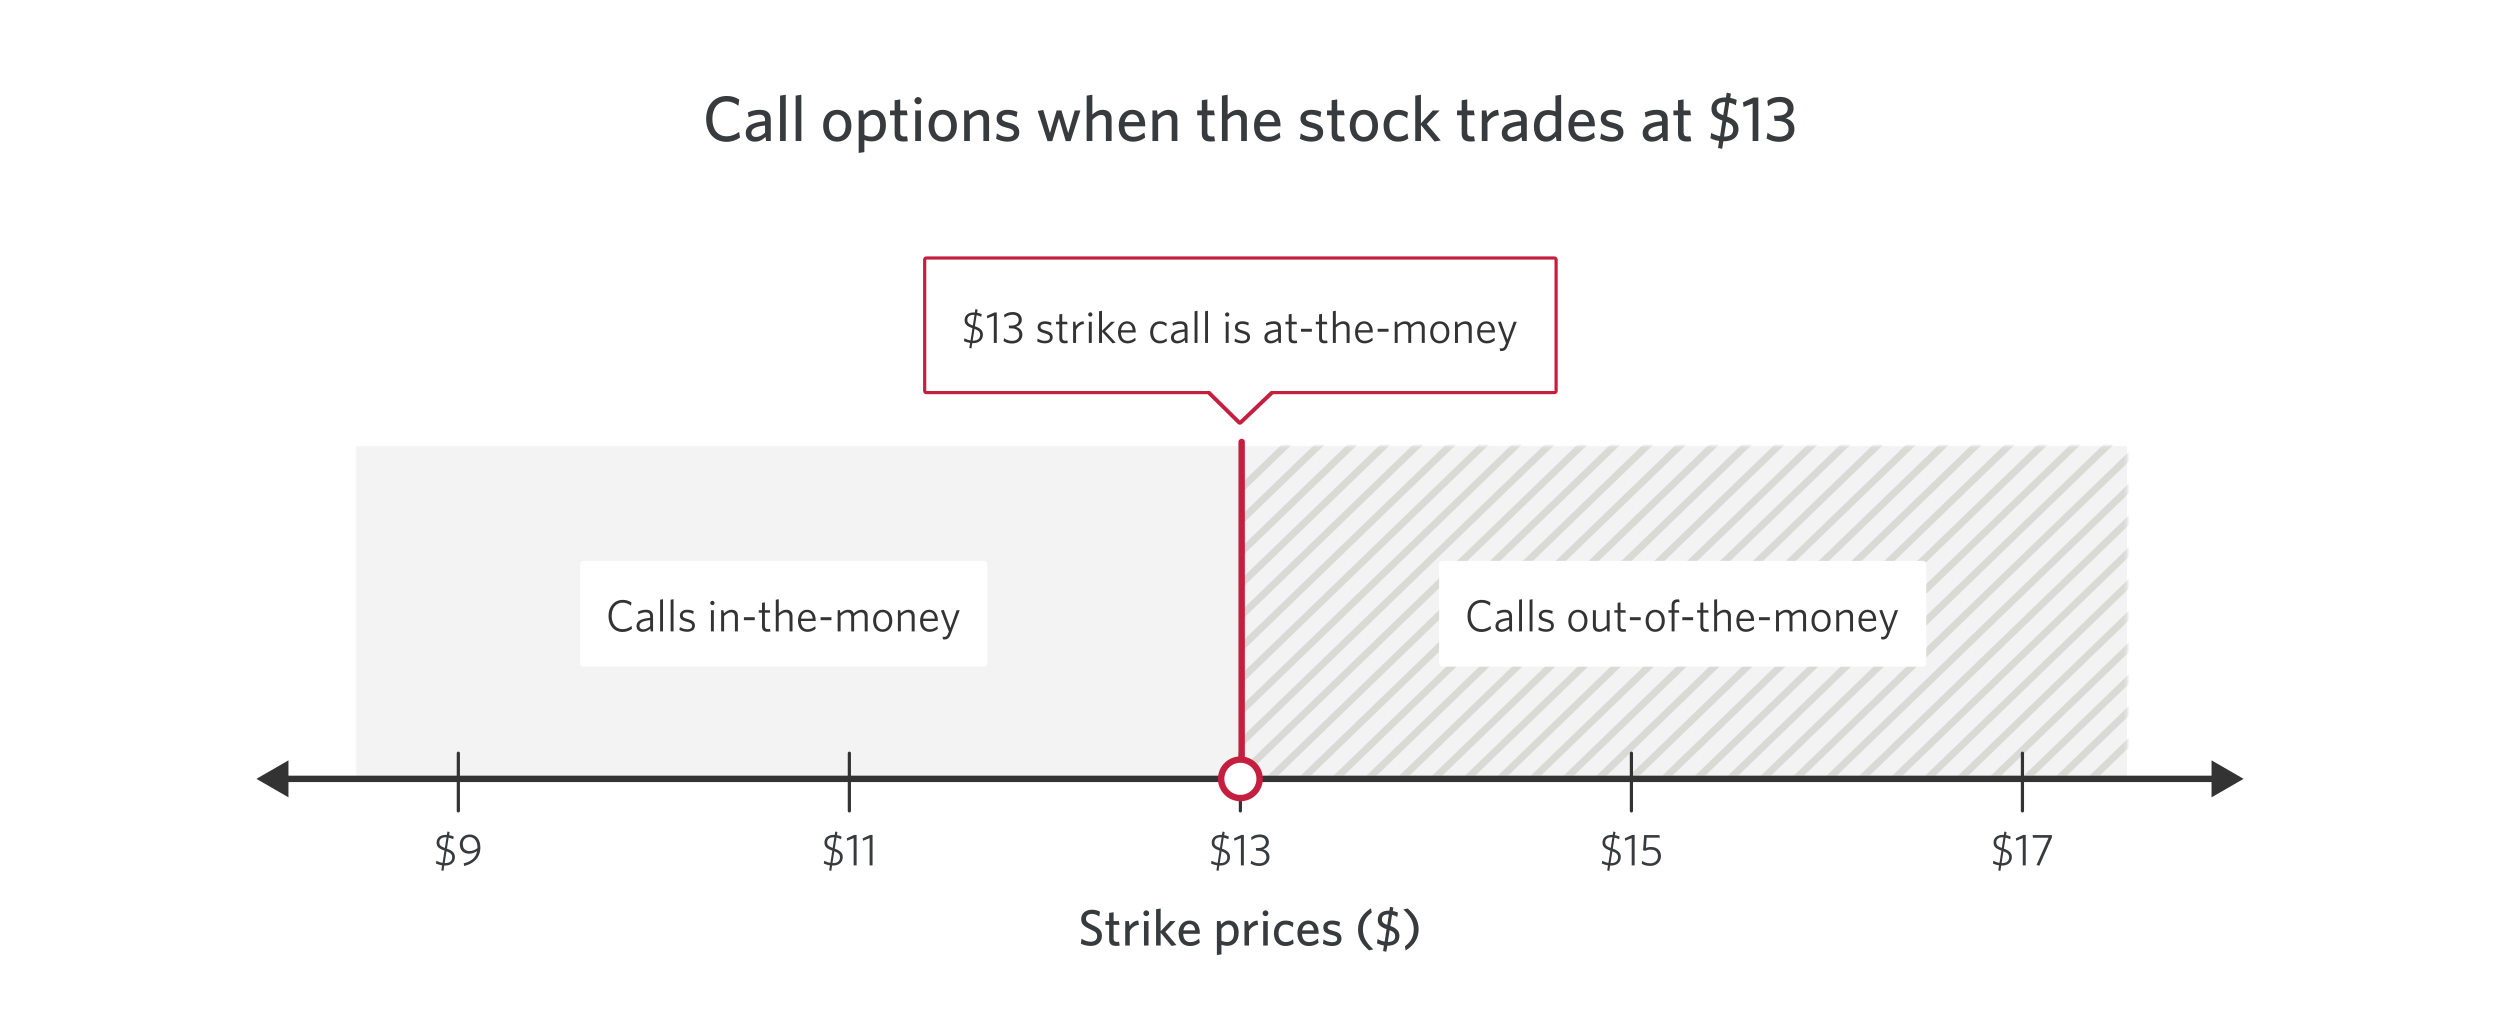 <svg width="780" height="322" viewBox="0 0 780 322" fill="none" xmlns="http://www.w3.org/2000/svg">
<rect width="780" height="322" fill="white"/>
<path d="M230.879 42.92C229.819 43.7 228.279 44.26 226.699 44.26C222.819 44.26 220.319 41.38 220.319 37.12C220.319 32.84 222.859 29.94 226.739 29.94C228.379 29.94 229.599 30.36 230.659 31.08L230.379 33C229.379 32.24 228.199 31.66 226.719 31.66C223.919 31.66 222.259 33.78 222.259 37.1C222.259 40.42 223.939 42.52 226.719 42.52C228.199 42.52 229.499 41.94 230.599 41.14L230.879 42.92ZM240.475 44H239.035L238.835 42.72C238.075 43.5 237.035 44.2 235.475 44.2C233.755 44.2 232.675 43.16 232.675 41.54C232.675 39.16 234.715 38.22 238.695 37.8V37.4C238.695 36.2 237.975 35.78 236.875 35.78C235.715 35.78 234.615 36.14 233.575 36.6L233.335 35.06C234.475 34.6 235.555 34.26 237.035 34.26C239.355 34.26 240.475 35.2 240.475 37.32V44ZM238.695 41.38V39.16C235.175 39.5 234.435 40.46 234.435 41.44C234.435 42.22 234.955 42.72 235.855 42.72C236.895 42.72 237.895 42.2 238.695 41.38ZM245.156 44H243.376V29.84L245.156 29.56V44ZM250.019 44H248.239V29.84L250.019 29.56V44ZM265.637 39.24C265.637 42.38 263.757 44.2 261.197 44.2C258.657 44.2 256.817 42.38 256.817 39.24C256.817 36.1 258.657 34.26 261.197 34.26C263.757 34.26 265.637 36.1 265.637 39.24ZM263.837 39.24C263.837 37.28 262.917 35.74 261.197 35.74C259.477 35.74 258.617 37.24 258.617 39.24C258.617 41.2 259.517 42.72 261.197 42.72C262.957 42.72 263.837 41.24 263.837 39.24ZM276.404 38.96C276.404 42.44 274.404 44.12 272.084 44.12C271.144 44.12 270.284 43.94 269.684 43.7V47.46L267.904 47.72V34.46H269.324L269.544 35.84C270.264 35 271.244 34.26 272.644 34.26C274.704 34.26 276.404 35.78 276.404 38.96ZM274.604 39.04C274.604 36.96 273.664 35.84 272.364 35.84C271.284 35.84 270.444 36.5 269.684 37.52V42.1C270.404 42.46 270.984 42.62 272.004 42.62C273.504 42.62 274.604 41.4 274.604 39.04ZM283.246 44.04C282.946 44.1 282.526 44.16 281.906 44.16C280.226 44.16 279.126 43.56 279.126 41.64V35.96H277.686V34.46H279.126V31.28L280.866 31.02V34.46H282.926L283.166 35.96H280.866V41.32C280.866 42.1 281.186 42.58 282.186 42.58C282.506 42.58 282.786 42.56 283.006 42.52L283.246 44.04ZM287.564 31.42C287.564 32.04 287.064 32.54 286.444 32.54C285.824 32.54 285.304 32.04 285.304 31.42C285.304 30.8 285.824 30.28 286.444 30.28C287.064 30.28 287.564 30.8 287.564 31.42ZM287.324 44H285.544V34.46H287.324V44ZM298.547 39.24C298.547 42.38 296.667 44.2 294.107 44.2C291.567 44.2 289.727 42.38 289.727 39.24C289.727 36.1 291.567 34.26 294.107 34.26C296.667 34.26 298.547 36.1 298.547 39.24ZM296.747 39.24C296.747 37.28 295.827 35.74 294.107 35.74C292.387 35.74 291.527 37.24 291.527 39.24C291.527 41.2 292.427 42.72 294.107 42.72C295.867 42.72 296.747 41.24 296.747 39.24ZM308.594 44H306.814V37.5C306.814 36.52 306.394 35.86 305.354 35.86C304.414 35.86 303.454 36.48 302.594 37.4V44H300.814V34.46H302.234L302.454 35.84C303.354 35.02 304.474 34.26 305.834 34.26C307.634 34.26 308.594 35.34 308.594 37.06V44ZM318.021 41.34C318.021 43.08 316.721 44.2 314.261 44.2C313.001 44.2 311.601 43.76 310.781 43.3L311.041 41.62C311.941 42.24 313.101 42.72 314.401 42.72C315.621 42.72 316.341 42.26 316.341 41.46C316.341 40.58 315.801 40.26 314.081 39.84C311.841 39.28 310.941 38.6 310.941 36.9C310.941 35.38 312.221 34.26 314.301 34.26C315.481 34.26 316.541 34.5 317.441 34.9L317.161 36.58C316.321 36.1 315.261 35.76 314.261 35.76C313.181 35.76 312.621 36.18 312.621 36.86C312.621 37.5 313.101 37.86 314.601 38.24C316.961 38.84 318.021 39.52 318.021 41.34ZM337.083 34.46L334.023 44.04H332.523L330.403 36.84L328.303 44.04H326.823L323.763 34.6L325.503 34.32L327.583 41.52L329.683 34.46H331.183L333.283 41.52L335.303 34.46H337.083ZM346.817 44H345.037V37.5C345.037 36.52 344.617 35.86 343.577 35.86C342.637 35.86 341.677 36.48 340.817 37.4V44H339.037V29.84L340.817 29.56V35.72C341.597 35.02 342.697 34.26 344.057 34.26C345.857 34.26 346.817 35.34 346.817 37.06V44ZM357.284 42.92C356.264 43.72 355.044 44.2 353.464 44.2C350.984 44.2 349.044 42.7 349.044 39.2C349.044 36.14 350.844 34.26 353.244 34.26C356.024 34.26 357.304 36.4 357.304 39.04V39.42H350.824C350.884 41.64 351.944 42.68 353.604 42.68C354.984 42.68 355.984 42.14 357.024 41.32L357.284 42.92ZM353.224 35.66C352.124 35.66 351.184 36.46 350.904 38.08H355.504C355.284 36.54 354.604 35.66 353.224 35.66ZM367.344 44H365.564V37.5C365.564 36.52 365.144 35.86 364.104 35.86C363.164 35.86 362.204 36.48 361.344 37.4V44H359.564V34.46H360.984L361.204 35.84C362.104 35.02 363.224 34.26 364.584 34.26C366.384 34.26 367.344 35.34 367.344 37.06V44ZM379.085 44.04C378.785 44.1 378.365 44.16 377.745 44.16C376.065 44.16 374.965 43.56 374.965 41.64V35.96H373.525V34.46H374.965V31.28L376.705 31.02V34.46H378.765L379.005 35.96H376.705V41.32C376.705 42.1 377.025 42.58 378.025 42.58C378.345 42.58 378.625 42.56 378.845 42.52L379.085 44.04ZM389.024 44H387.244V37.5C387.244 36.52 386.824 35.86 385.784 35.86C384.844 35.86 383.884 36.48 383.024 37.4V44H381.244V29.84L383.024 29.56V35.72C383.804 35.02 384.904 34.26 386.264 34.26C388.064 34.26 389.024 35.34 389.024 37.06V44ZM399.491 42.92C398.471 43.72 397.251 44.2 395.671 44.2C393.191 44.2 391.251 42.7 391.251 39.2C391.251 36.14 393.051 34.26 395.451 34.26C398.231 34.26 399.511 36.4 399.511 39.04V39.42H393.031C393.091 41.64 394.151 42.68 395.811 42.68C397.191 42.68 398.191 42.14 399.231 41.32L399.491 42.92ZM395.431 35.66C394.331 35.66 393.391 36.46 393.111 38.08H397.711C397.491 36.54 396.811 35.66 395.431 35.66ZM412.826 41.34C412.826 43.08 411.526 44.2 409.066 44.2C407.806 44.2 406.406 43.76 405.586 43.3L405.846 41.62C406.746 42.24 407.906 42.72 409.206 42.72C410.426 42.72 411.146 42.26 411.146 41.46C411.146 40.58 410.606 40.26 408.886 39.84C406.646 39.28 405.746 38.6 405.746 36.9C405.746 35.38 407.026 34.26 409.106 34.26C410.286 34.26 411.346 34.5 412.246 34.9L411.966 36.58C411.126 36.1 410.066 35.76 409.066 35.76C407.986 35.76 407.426 36.18 407.426 36.86C407.426 37.5 407.906 37.86 409.406 38.24C411.766 38.84 412.826 39.52 412.826 41.34ZM419.593 44.04C419.293 44.1 418.873 44.16 418.253 44.16C416.573 44.16 415.473 43.56 415.473 41.64V35.96H414.033V34.46H415.473V31.28L417.213 31.02V34.46H419.273L419.513 35.96H417.213V41.32C417.213 42.1 417.533 42.58 418.533 42.58C418.853 42.58 419.133 42.56 419.353 42.52L419.593 44.04ZM429.953 39.24C429.953 42.38 428.073 44.2 425.513 44.2C422.973 44.2 421.133 42.38 421.133 39.24C421.133 36.1 422.973 34.26 425.513 34.26C428.073 34.26 429.953 36.1 429.953 39.24ZM428.153 39.24C428.153 37.28 427.233 35.74 425.513 35.74C423.793 35.74 422.933 37.24 422.933 39.24C422.933 41.2 423.833 42.72 425.513 42.72C427.273 42.72 428.153 41.24 428.153 39.24ZM439.38 43.22C438.5 43.88 437.48 44.2 436.12 44.2C433.56 44.2 431.68 42.42 431.68 39.24C431.68 36 433.68 34.26 436.24 34.26C437.62 34.26 438.64 34.68 439.28 35.14L439.02 36.88C438.2 36.22 437.32 35.82 436.22 35.82C434.58 35.82 433.48 37.02 433.48 39.22C433.48 41.54 434.68 42.64 436.28 42.64C437.24 42.64 438.18 42.38 439.12 41.58L439.38 43.22ZM449.516 43.84L447.576 44.14L443.336 39V44H441.556V29.84L443.336 29.56V38.46L447.036 34.46H449.176L445.156 38.68L449.516 43.84ZM460.16 44.04C459.86 44.1 459.44 44.16 458.82 44.16C457.14 44.16 456.04 43.56 456.04 41.64V35.96H454.6V34.46H456.04V31.28L457.78 31.02V34.46H459.84L460.08 35.96H457.78V41.32C457.78 42.1 458.1 42.58 459.1 42.58C459.42 42.58 459.7 42.56 459.92 42.52L460.16 44.04ZM467.658 35.96C466.078 36.04 464.738 37.1 464.098 38.36V44H462.318V34.46H463.738L464.038 36.4C464.718 35.32 465.818 34.34 467.378 34.26L467.658 35.96ZM476.354 44H474.914L474.714 42.72C473.954 43.5 472.914 44.2 471.354 44.2C469.634 44.2 468.554 43.16 468.554 41.54C468.554 39.16 470.594 38.22 474.574 37.8V37.4C474.574 36.2 473.854 35.78 472.754 35.78C471.594 35.78 470.494 36.14 469.454 36.6L469.214 35.06C470.354 34.6 471.434 34.26 472.914 34.26C475.234 34.26 476.354 35.2 476.354 37.32V44ZM474.574 41.38V39.16C471.054 39.5 470.314 40.46 470.314 41.44C470.314 42.22 470.834 42.72 471.734 42.72C472.774 42.72 473.774 42.2 474.574 41.38ZM487.075 44H485.655L485.435 42.62C484.715 43.48 483.735 44.2 482.335 44.2C480.275 44.2 478.575 42.7 478.575 39.5C478.575 36.02 480.575 34.34 482.895 34.34C483.835 34.34 484.695 34.52 485.295 34.76V29.84L487.075 29.56V44ZM485.295 40.94V36.38C484.555 36 483.975 35.84 482.955 35.84C481.455 35.84 480.375 37.06 480.375 39.42C480.375 41.52 481.315 42.62 482.595 42.62C483.695 42.62 484.535 41.96 485.295 40.94ZM497.577 42.92C496.557 43.72 495.337 44.2 493.757 44.2C491.277 44.2 489.337 42.7 489.337 39.2C489.337 36.14 491.137 34.26 493.537 34.26C496.317 34.26 497.597 36.4 497.597 39.04V39.42H491.117C491.177 41.64 492.237 42.68 493.897 42.68C495.277 42.68 496.277 42.14 497.317 41.32L497.577 42.92ZM493.517 35.66C492.417 35.66 491.477 36.46 491.197 38.08H495.797C495.577 36.54 494.897 35.66 493.517 35.66ZM506.517 41.34C506.517 43.08 505.217 44.2 502.757 44.2C501.497 44.2 500.097 43.76 499.277 43.3L499.537 41.62C500.437 42.24 501.597 42.72 502.897 42.72C504.117 42.72 504.837 42.26 504.837 41.46C504.837 40.58 504.297 40.26 502.577 39.84C500.337 39.28 499.437 38.6 499.437 36.9C499.437 35.38 500.717 34.26 502.797 34.26C503.977 34.26 505.037 34.5 505.937 34.9L505.657 36.58C504.817 36.1 503.757 35.76 502.757 35.76C501.677 35.76 501.117 36.18 501.117 36.86C501.117 37.5 501.597 37.86 503.097 38.24C505.457 38.84 506.517 39.52 506.517 41.34ZM520.319 44H518.879L518.679 42.72C517.919 43.5 516.879 44.2 515.319 44.2C513.599 44.2 512.519 43.16 512.519 41.54C512.519 39.16 514.559 38.22 518.539 37.8V37.4C518.539 36.2 517.819 35.78 516.719 35.78C515.559 35.78 514.459 36.14 513.419 36.6L513.179 35.06C514.319 34.6 515.399 34.26 516.879 34.26C519.199 34.26 520.319 35.2 520.319 37.32V44ZM518.539 41.38V39.16C515.019 39.5 514.279 40.46 514.279 41.44C514.279 42.22 514.799 42.72 515.699 42.72C516.739 42.72 517.739 42.2 518.539 41.38ZM527.66 44.04C527.36 44.1 526.94 44.16 526.32 44.16C524.64 44.16 523.54 43.56 523.54 41.64V35.96H522.1V34.46H523.54V31.28L525.28 31.02V34.46H527.34L527.58 35.96H525.28V41.32C525.28 42.1 525.6 42.58 526.6 42.58C526.92 42.58 527.2 42.56 527.42 42.52L527.66 44.04ZM540.053 29.2L539.833 30.54C540.633 30.68 541.293 30.92 541.853 31.16L541.593 32.84C541.013 32.5 540.333 32.2 539.533 32.04L538.873 36.38C541.293 37.24 542.413 38.34 542.413 40.3C542.413 42.62 540.773 44.08 537.873 44.08H537.693L537.313 46.44L536.033 46.16L536.353 43.98C535.253 43.8 534.313 43.48 533.653 43.14L533.893 41.46C534.713 41.94 535.613 42.3 536.653 42.48L537.393 37.62C535.013 36.76 533.973 35.88 533.973 33.94C533.973 31.6 535.733 30.4 538.233 30.4H538.493L538.733 28.9L540.053 29.2ZM540.753 40.4C540.753 39.4 540.353 38.68 538.613 38.02L537.893 42.6H538.013C539.893 42.6 540.753 41.8 540.753 40.4ZM535.593 33.78C535.593 34.82 536.073 35.38 537.653 35.96L538.293 31.86H537.993C536.393 31.86 535.593 32.6 535.593 33.78ZM548.599 44H546.819V32.32L543.999 33.38L543.799 31.94L547.039 30.44H548.599V44ZM559.868 40.3C559.868 42.68 558.008 44.26 555.048 44.26C553.628 44.26 552.208 43.84 551.168 43.2L551.468 41.44C552.608 42.22 553.728 42.64 555.148 42.64C556.928 42.64 558.028 41.84 558.028 40.32C558.028 38.68 556.928 37.74 554.328 37.74H553.708L553.448 36.1H554.468C556.708 36.1 557.768 35.3 557.768 33.84C557.768 32.68 556.928 31.84 555.228 31.84C553.828 31.84 552.648 32.34 551.648 33.14L551.388 31.46C552.428 30.7 553.628 30.22 555.308 30.22C558.348 30.22 559.608 31.94 559.608 33.76C559.608 35.44 558.588 36.42 557.128 36.9C558.868 37.38 559.868 38.42 559.868 40.3Z" fill="#383B3E"/>
<path d="M343.799 292.024C343.799 293.928 342.375 295.128 340.311 295.128C339.111 295.128 338.039 294.84 337.223 294.408L337.447 292.872C338.199 293.368 339.239 293.816 340.343 293.816C341.495 293.816 342.311 293.208 342.311 292.136C342.311 291.128 341.863 290.712 340.199 289.96C338.119 289.016 337.335 288.328 337.335 286.744C337.335 284.968 338.695 283.832 340.695 283.832C341.767 283.832 342.567 284.088 343.207 284.456L342.967 285.96C342.359 285.496 341.527 285.144 340.647 285.144C339.383 285.144 338.823 285.816 338.823 286.632C338.823 287.48 339.239 287.88 340.919 288.648C343.063 289.624 343.799 290.36 343.799 292.024ZM349.347 295.032C349.107 295.08 348.771 295.128 348.275 295.128C346.931 295.128 346.051 294.648 346.051 293.112V288.568H344.899V287.368H346.051V284.824L347.443 284.616V287.368H349.091L349.283 288.568H347.443V292.856C347.443 293.48 347.699 293.864 348.499 293.864C348.755 293.864 348.979 293.848 349.155 293.816L349.347 295.032ZM355.345 288.568C354.081 288.632 353.009 289.48 352.497 290.488V295H351.073V287.368H352.209L352.449 288.92C352.993 288.056 353.873 287.272 355.121 287.208L355.345 288.568ZM358.536 284.936C358.536 285.432 358.136 285.832 357.64 285.832C357.144 285.832 356.728 285.432 356.728 284.936C356.728 284.44 357.144 284.024 357.64 284.024C358.136 284.024 358.536 284.44 358.536 284.936ZM358.344 295H356.92V287.368H358.344V295ZM367.066 294.872L365.514 295.112L362.122 291V295H360.698V283.672L362.122 283.448V290.568L365.082 287.368H366.794L363.578 290.744L367.066 294.872ZM374.327 294.136C373.511 294.776 372.535 295.16 371.271 295.16C369.287 295.16 367.735 293.96 367.735 291.16C367.735 288.712 369.175 287.208 371.095 287.208C373.319 287.208 374.343 288.92 374.343 291.032V291.336H369.159C369.207 293.112 370.055 293.944 371.383 293.944C372.487 293.944 373.287 293.512 374.119 292.856L374.327 294.136ZM371.079 288.328C370.199 288.328 369.447 288.968 369.223 290.264H372.903C372.727 289.032 372.183 288.328 371.079 288.328ZM386.467 290.968C386.467 293.752 384.867 295.096 383.011 295.096C382.259 295.096 381.571 294.952 381.091 294.76V297.768L379.667 297.976V287.368H380.803L380.979 288.472C381.555 287.8 382.339 287.208 383.459 287.208C385.107 287.208 386.467 288.424 386.467 290.968ZM385.027 291.032C385.027 289.368 384.275 288.472 383.235 288.472C382.371 288.472 381.699 289 381.091 289.816V293.48C381.667 293.768 382.131 293.896 382.947 293.896C384.147 293.896 385.027 292.92 385.027 291.032ZM392.548 288.568C391.284 288.632 390.212 289.48 389.7 290.488V295H388.276V287.368H389.412L389.652 288.92C390.196 288.056 391.076 287.272 392.324 287.208L392.548 288.568ZM395.739 284.936C395.739 285.432 395.339 285.832 394.843 285.832C394.347 285.832 393.931 285.432 393.931 284.936C393.931 284.44 394.347 284.024 394.843 284.024C395.339 284.024 395.739 284.44 395.739 284.936ZM395.547 295H394.123V287.368H395.547V295ZM403.629 294.376C402.925 294.904 402.109 295.16 401.021 295.16C398.973 295.16 397.469 293.736 397.469 291.192C397.469 288.6 399.069 287.208 401.117 287.208C402.221 287.208 403.037 287.544 403.549 287.912L403.341 289.304C402.685 288.776 401.981 288.456 401.101 288.456C399.789 288.456 398.909 289.416 398.909 291.176C398.909 293.032 399.869 293.912 401.149 293.912C401.917 293.912 402.669 293.704 403.421 293.064L403.629 294.376ZM411.389 294.136C410.573 294.776 409.597 295.16 408.333 295.16C406.349 295.16 404.797 293.96 404.797 291.16C404.797 288.712 406.237 287.208 408.157 287.208C410.381 287.208 411.405 288.92 411.405 291.032V291.336H406.221C406.269 293.112 407.117 293.944 408.445 293.944C409.549 293.944 410.349 293.512 411.181 292.856L411.389 294.136ZM408.141 288.328C407.261 288.328 406.509 288.968 406.285 290.264H409.965C409.789 289.032 409.245 288.328 408.141 288.328ZM418.542 292.872C418.542 294.264 417.502 295.16 415.534 295.16C414.526 295.16 413.406 294.808 412.75 294.44L412.958 293.096C413.678 293.592 414.606 293.976 415.646 293.976C416.622 293.976 417.198 293.608 417.198 292.968C417.198 292.264 416.766 292.008 415.39 291.672C413.598 291.224 412.878 290.68 412.878 289.32C412.878 288.104 413.902 287.208 415.566 287.208C416.51 287.208 417.358 287.4 418.078 287.72L417.854 289.064C417.182 288.68 416.334 288.408 415.534 288.408C414.67 288.408 414.222 288.744 414.222 289.288C414.222 289.8 414.606 290.088 415.806 290.392C417.694 290.872 418.542 291.416 418.542 292.872ZM428.496 296.2L427.12 296.504C424.88 294.552 423.712 292.696 423.712 289.992C423.712 287.176 425.152 285.032 427.76 283.384L427.984 284.728C426.096 286.088 425.232 287.752 425.232 290.024C425.232 292.232 426.208 294.136 428.496 296.2ZM434.73 283.16L434.554 284.232C435.194 284.344 435.722 284.536 436.17 284.728L435.962 286.072C435.498 285.8 434.954 285.56 434.314 285.432L433.786 288.904C435.722 289.592 436.618 290.472 436.618 292.04C436.618 293.896 435.306 295.064 432.986 295.064H432.842L432.538 296.952L431.514 296.728L431.77 294.984C430.89 294.84 430.138 294.584 429.61 294.312L429.802 292.968C430.458 293.352 431.178 293.64 432.01 293.784L432.602 289.896C430.698 289.208 429.866 288.504 429.866 286.952C429.866 285.08 431.274 284.12 433.274 284.12H433.482L433.674 282.92L434.73 283.16ZM435.29 292.12C435.29 291.32 434.97 290.744 433.578 290.216L433.002 293.88H433.098C434.602 293.88 435.29 293.24 435.29 292.12ZM431.162 286.824C431.162 287.656 431.546 288.104 432.81 288.568L433.322 285.288H433.082C431.802 285.288 431.162 285.88 431.162 286.824ZM437.823 283.752L439.199 283.448C441.439 285.4 442.607 287.256 442.607 289.96C442.607 292.776 441.167 294.92 438.559 296.568L438.335 295.224C440.223 293.864 441.087 292.2 441.087 289.928C441.087 287.72 440.111 285.816 437.823 283.752Z" fill="#383B3E"/>
<rect x="111.151" y="139.182" width="276.242" height="102.939" fill="#F2F3F2"/>
<mask id="mask0_5027_125497" style="mask-type:alpha" maskUnits="userSpaceOnUse" x="111" y="139" width="277" height="104">
<rect width="276.242" height="102.939" transform="matrix(-1 0 0 1 387.394 139.182)" fill="#EFD4D8"/>
</mask>
<g mask="url(#mask0_5027_125497)">
</g>
<rect x="387.394" y="139.182" width="276.242" height="102.939" fill="#F2F3F2"/>
<mask id="mask1_5027_125497" style="mask-type:alpha" maskUnits="userSpaceOnUse" x="387" y="139" width="277" height="104">
<rect width="276.242" height="102.939" transform="matrix(-1 0 0 1 663.636 139.182)" fill="#D3EDEE"/>
</mask>
<g mask="url(#mask1_5027_125497)">
<line y1="-2" x2="482.495" y2="-2" transform="matrix(0.719 -0.695 0.983 -0.183 275.334 262.156)" stroke="#D9D9D6" stroke-width="4"/>
<line y1="-2" x2="482.495" y2="-2" transform="matrix(0.719 -0.695 0.983 -0.183 278.745 268.771)" stroke="#D9D9D6" stroke-width="4"/>
<line y1="-2" x2="482.495" y2="-2" transform="matrix(0.719 -0.695 0.983 -0.183 282.157 275.386)" stroke="#D9D9D6" stroke-width="4"/>
<line y1="-2" x2="482.495" y2="-2" transform="matrix(0.719 -0.695 0.983 -0.183 285.568 282)" stroke="#D9D9D6" stroke-width="4"/>
<line y1="-2" x2="482.495" y2="-2" transform="matrix(0.719 -0.695 0.983 -0.183 288.98 288.615)" stroke="#D9D9D6" stroke-width="4"/>
<line y1="-2" x2="482.495" y2="-2" transform="matrix(0.719 -0.695 0.983 -0.183 292.392 295.229)" stroke="#D9D9D6" stroke-width="4"/>
<line y1="-2" x2="482.495" y2="-2" transform="matrix(0.719 -0.695 0.983 -0.183 295.804 301.845)" stroke="#D9D9D6" stroke-width="4"/>
<line y1="-2" x2="482.495" y2="-2" transform="matrix(0.719 -0.695 0.983 -0.183 299.216 308.46)" stroke="#D9D9D6" stroke-width="4"/>
<line y1="-2" x2="482.495" y2="-2" transform="matrix(0.719 -0.695 0.983 -0.183 302.628 315.075)" stroke="#D9D9D6" stroke-width="4"/>
<line y1="-2" x2="482.495" y2="-2" transform="matrix(0.719 -0.695 0.983 -0.183 306.039 321.689)" stroke="#D9D9D6" stroke-width="4"/>
<line y1="-2" x2="482.495" y2="-2" transform="matrix(0.719 -0.695 0.983 -0.183 309.451 328.305)" stroke="#D9D9D6" stroke-width="4"/>
<line y1="-2" x2="482.495" y2="-2" transform="matrix(0.719 -0.695 0.983 -0.183 312.863 334.92)" stroke="#D9D9D6" stroke-width="4"/>
<line y1="-2" x2="482.495" y2="-2" transform="matrix(0.719 -0.695 0.983 -0.183 316.275 341.534)" stroke="#D9D9D6" stroke-width="4"/>
<line y1="-2" x2="482.495" y2="-2" transform="matrix(0.719 -0.695 0.983 -0.183 319.686 348.149)" stroke="#D9D9D6" stroke-width="4"/>
<line y1="-2" x2="482.495" y2="-2" transform="matrix(0.719 -0.695 0.983 -0.183 323.098 354.765)" stroke="#D9D9D6" stroke-width="4"/>
<line y1="-2" x2="482.495" y2="-2" transform="matrix(0.719 -0.695 0.983 -0.183 326.51 361.379)" stroke="#D9D9D6" stroke-width="4"/>
<line y1="-2" x2="482.495" y2="-2" transform="matrix(0.719 -0.695 0.983 -0.183 329.922 367.994)" stroke="#D9D9D6" stroke-width="4"/>
<line y1="-2" x2="482.495" y2="-2" transform="matrix(0.719 -0.695 0.983 -0.183 333.333 374.609)" stroke="#D9D9D6" stroke-width="4"/>
<line y1="-2" x2="482.495" y2="-2" transform="matrix(0.719 -0.695 0.983 -0.183 336.745 381.224)" stroke="#D9D9D6" stroke-width="4"/>
<line y1="-2" x2="482.495" y2="-2" transform="matrix(0.719 -0.695 0.983 -0.183 340.157 387.839)" stroke="#D9D9D6" stroke-width="4"/>
<line y1="-2" x2="482.495" y2="-2" transform="matrix(0.719 -0.695 0.983 -0.183 343.569 394.454)" stroke="#D9D9D6" stroke-width="4"/>
<line y1="-2" x2="482.495" y2="-2" transform="matrix(0.719 -0.695 0.983 -0.183 346.98 401.069)" stroke="#D9D9D6" stroke-width="4"/>
<line y1="-2" x2="482.495" y2="-2" transform="matrix(0.719 -0.695 0.983 -0.183 350.392 407.684)" stroke="#D9D9D6" stroke-width="4"/>
<line y1="-2" x2="482.495" y2="-2" transform="matrix(0.719 -0.695 0.983 -0.183 353.804 414.299)" stroke="#D9D9D6" stroke-width="4"/>
<line y1="-2" x2="482.495" y2="-2" transform="matrix(0.719 -0.695 0.983 -0.183 357.216 420.914)" stroke="#D9D9D6" stroke-width="4"/>
<line y1="-2" x2="482.495" y2="-2" transform="matrix(0.719 -0.695 0.983 -0.183 360.628 427.528)" stroke="#D9D9D6" stroke-width="4"/>
<line y1="-2" x2="482.495" y2="-2" transform="matrix(0.719 -0.695 0.983 -0.183 364.04 434.144)" stroke="#D9D9D6" stroke-width="4"/>
<line y1="-2" x2="482.495" y2="-2" transform="matrix(0.719 -0.695 0.983 -0.183 367.451 440.759)" stroke="#D9D9D6" stroke-width="4"/>
<line y1="-2" x2="482.495" y2="-2" transform="matrix(0.719 -0.695 0.983 -0.183 370.863 447.373)" stroke="#D9D9D6" stroke-width="4"/>
<line y1="-2" x2="482.495" y2="-2" transform="matrix(0.719 -0.695 0.983 -0.183 374.275 453.988)" stroke="#D9D9D6" stroke-width="4"/>
<line y1="-2" x2="482.495" y2="-2" transform="matrix(0.719 -0.695 0.983 -0.183 377.687 460.604)" stroke="#D9D9D6" stroke-width="4"/>
<line y1="-2" x2="482.495" y2="-2" transform="matrix(0.719 -0.695 0.983 -0.183 381.098 467.219)" stroke="#D9D9D6" stroke-width="4"/>
<line y1="-2" x2="482.495" y2="-2" transform="matrix(0.719 -0.695 0.983 -0.183 384.51 473.833)" stroke="#D9D9D6" stroke-width="4"/>
<line y1="-2" x2="482.495" y2="-2" transform="matrix(0.719 -0.695 0.983 -0.183 387.922 480.448)" stroke="#D9D9D6" stroke-width="4"/>
<line y1="-2" x2="482.495" y2="-2" transform="matrix(0.719 -0.695 0.983 -0.183 391.334 487.063)" stroke="#D9D9D6" stroke-width="4"/>
<line y1="-2" x2="482.495" y2="-2" transform="matrix(0.719 -0.695 0.983 -0.183 394.745 493.678)" stroke="#D9D9D6" stroke-width="4"/>
</g>
<path d="M80 243L90 248.774L90 237.226L80 243ZM700 243L690 237.227L690 248.774L700 243ZM89 244L691 244L691 242L89 242L89 244Z" fill="#333333"/>
<path d="M143 235V253" stroke="#333333" stroke-linecap="round"/>
<path d="M140.281 259.598L140.113 260.564C140.659 260.662 141.135 260.816 141.555 260.984L141.415 261.852C140.995 261.642 140.491 261.46 139.973 261.348L139.441 264.778C141.177 265.394 141.933 266.108 141.933 267.424C141.933 269.006 140.785 270.056 138.867 270.056H138.615L138.363 271.722L137.691 271.568L137.943 270C137.201 269.888 136.557 269.664 136.025 269.426L136.151 268.558C136.725 268.852 137.369 269.104 138.083 269.216L138.671 265.394C137.047 264.834 136.221 264.232 136.221 262.888C136.221 261.376 137.369 260.48 139.091 260.48C139.203 260.48 139.315 260.48 139.427 260.494L139.595 259.43L140.281 259.598ZM141.079 267.494C141.079 266.668 140.729 266.136 139.315 265.604L138.741 269.286H138.951C140.351 269.286 141.079 268.544 141.079 267.494ZM137.075 262.818C137.075 263.714 137.565 264.106 138.797 264.554L139.315 261.25C139.203 261.236 139.091 261.236 138.993 261.236C137.719 261.236 137.075 261.908 137.075 262.818ZM144.678 269.342C146.932 268.838 148.486 267.62 148.864 265.534C148.108 266.052 147.268 266.36 146.344 266.36C144.594 266.36 143.46 265.24 143.46 263.448C143.46 261.684 144.706 260.354 146.554 260.354C148.514 260.354 149.872 261.866 149.872 264.372C149.872 267.564 147.856 269.454 144.818 270.196L144.678 269.342ZM146.498 265.534C147.366 265.534 148.234 265.198 148.962 264.61V264.414C148.962 262.454 147.968 261.166 146.54 261.166C145.224 261.166 144.398 262.062 144.398 263.406C144.398 264.68 145.112 265.534 146.498 265.534Z" fill="#383B3E"/>
<path d="M265 235V253" stroke="#333333" stroke-linecap="round"/>
<path d="M261.283 259.598L261.115 260.564C261.661 260.662 262.137 260.816 262.557 260.984L262.417 261.852C261.997 261.642 261.493 261.46 260.975 261.348L260.443 264.778C262.179 265.394 262.935 266.108 262.935 267.424C262.935 269.006 261.787 270.056 259.869 270.056H259.617L259.365 271.722L258.693 271.568L258.945 270C258.203 269.888 257.559 269.664 257.027 269.426L257.153 268.558C257.727 268.852 258.371 269.104 259.085 269.216L259.673 265.394C258.049 264.834 257.223 264.232 257.223 262.888C257.223 261.376 258.371 260.48 260.093 260.48C260.205 260.48 260.317 260.48 260.429 260.494L260.597 259.43L261.283 259.598ZM262.081 267.494C262.081 266.668 261.731 266.136 260.317 265.604L259.743 269.286H259.953C261.353 269.286 262.081 268.544 262.081 267.494ZM258.077 262.818C258.077 263.714 258.567 264.106 259.799 264.554L260.317 261.25C260.205 261.236 260.093 261.236 259.995 261.236C258.721 261.236 258.077 261.908 258.077 262.818ZM267.262 270H266.338V261.502L264.308 262.314L264.182 261.558L266.506 260.494H267.262V270ZM272.239 270H271.315V261.502L269.285 262.314L269.159 261.558L271.483 260.494H272.239V270Z" fill="#383B3E"/>
<path d="M387 235V253" stroke="#333333" stroke-linecap="round"/>
<path d="M382.107 259.598L381.939 260.564C382.485 260.662 382.961 260.816 383.381 260.984L383.241 261.852C382.821 261.642 382.317 261.46 381.799 261.348L381.267 264.778C383.003 265.394 383.759 266.108 383.759 267.424C383.759 269.006 382.611 270.056 380.693 270.056H380.441L380.189 271.722L379.517 271.568L379.769 270C379.027 269.888 378.383 269.664 377.851 269.426L377.977 268.558C378.551 268.852 379.195 269.104 379.909 269.216L380.497 265.394C378.873 264.834 378.047 264.232 378.047 262.888C378.047 261.376 379.195 260.48 380.917 260.48C381.029 260.48 381.141 260.48 381.253 260.494L381.421 259.43L382.107 259.598ZM382.905 267.494C382.905 266.668 382.555 266.136 381.141 265.604L380.567 269.286H380.777C382.177 269.286 382.905 268.544 382.905 267.494ZM378.901 262.818C378.901 263.714 379.391 264.106 380.623 264.554L381.141 261.25C381.029 261.236 380.917 261.236 380.819 261.236C379.545 261.236 378.901 261.908 378.901 262.818ZM388.087 270H387.163V261.502L385.133 262.314L385.007 261.558L387.331 260.494H388.087V270ZM396.073 267.438C396.073 269.048 394.757 270.182 392.853 270.182C391.831 270.182 390.879 269.874 390.207 269.44L390.361 268.516C391.173 269.076 391.901 269.342 392.909 269.342C394.253 269.342 395.107 268.6 395.107 267.452C395.107 266.22 394.267 265.436 392.363 265.436H391.943L391.817 264.596H392.461C394.085 264.596 394.925 263.896 394.925 262.79C394.925 261.866 394.281 261.194 393.021 261.194C392.027 261.194 391.201 261.558 390.487 262.104L390.361 261.222C391.089 260.704 391.929 260.354 393.063 260.354C394.981 260.354 395.891 261.46 395.891 262.748C395.891 263.98 395.079 264.666 394.085 264.988C395.303 265.338 396.073 266.108 396.073 267.438Z" fill="#383B3E"/>
<path d="M509 235V253" stroke="#333333" stroke-linecap="round"/>
<path d="M504.032 259.598L503.864 260.564C504.41 260.662 504.886 260.816 505.306 260.984L505.166 261.852C504.746 261.642 504.242 261.46 503.724 261.348L503.192 264.778C504.928 265.394 505.684 266.108 505.684 267.424C505.684 269.006 504.536 270.056 502.618 270.056H502.366L502.114 271.722L501.442 271.568L501.694 270C500.952 269.888 500.308 269.664 499.776 269.426L499.902 268.558C500.476 268.852 501.12 269.104 501.834 269.216L502.422 265.394C500.798 264.834 499.972 264.232 499.972 262.888C499.972 261.376 501.12 260.48 502.842 260.48C502.954 260.48 503.066 260.48 503.178 260.494L503.346 259.43L504.032 259.598ZM504.83 267.494C504.83 266.668 504.48 266.136 503.066 265.604L502.492 269.286H502.702C504.102 269.286 504.83 268.544 504.83 267.494ZM500.826 262.818C500.826 263.714 501.316 264.106 502.548 264.554L503.066 261.25C502.954 261.236 502.842 261.236 502.744 261.236C501.47 261.236 500.826 261.908 500.826 262.818ZM510.011 270H509.087V261.502L507.057 262.314L506.931 261.558L509.255 260.494H510.011V270ZM518.222 267.088C518.222 269.02 516.71 270.168 514.848 270.168C513.714 270.168 512.874 269.888 512.216 269.482L512.356 268.586C513.07 269.034 513.854 269.356 514.876 269.356C516.164 269.356 517.284 268.6 517.284 267.13C517.284 265.884 516.486 265.086 515.058 265.086C514.274 265.086 513.756 265.24 513.266 265.45L512.636 265.296L512.972 260.536H517.732L517.872 261.362H513.756L513.532 264.54C513.938 264.4 514.428 264.26 515.142 264.26C517.032 264.26 518.222 265.366 518.222 267.088Z" fill="#383B3E"/>
<path d="M631 235V253" stroke="#333333" stroke-linecap="round"/>
<path d="M626.045 259.598L625.877 260.564C626.423 260.662 626.899 260.816 627.319 260.984L627.179 261.852C626.759 261.642 626.255 261.46 625.737 261.348L625.205 264.778C626.941 265.394 627.697 266.108 627.697 267.424C627.697 269.006 626.549 270.056 624.631 270.056H624.379L624.127 271.722L623.455 271.568L623.707 270C622.965 269.888 622.321 269.664 621.789 269.426L621.915 268.558C622.489 268.852 623.133 269.104 623.847 269.216L624.435 265.394C622.811 264.834 621.985 264.232 621.985 262.888C621.985 261.376 623.133 260.48 624.855 260.48C624.967 260.48 625.079 260.48 625.191 260.494L625.359 259.43L626.045 259.598ZM626.843 267.494C626.843 266.668 626.493 266.136 625.079 265.604L624.505 269.286H624.715C626.115 269.286 626.843 268.544 626.843 267.494ZM622.839 262.818C622.839 263.714 623.329 264.106 624.561 264.554L625.079 261.25C624.967 261.236 624.855 261.236 624.757 261.236C623.483 261.236 622.839 261.908 622.839 262.818ZM632.025 270H631.101V261.502L629.071 262.314L628.945 261.558L631.269 260.494H632.025V270ZM640.208 261.236L636.288 270.098L635.392 269.888L639.158 261.376H634.286L634.16 260.536H640.208V261.236Z" fill="#383B3E"/>
<path d="M387.394 137.879L387.394 248.636" stroke="#C41F3E" stroke-width="2" stroke-linecap="round"/>
<circle cx="387" cy="243" r="6" fill="white" stroke="#C41F3E" stroke-width="2"/>
<rect x="288.5" y="80.5" width="197" height="42" rx="0.5" fill="white"/>
<path d="M305.012 96.598L304.844 97.564C305.39 97.662 305.866 97.816 306.286 97.984L306.146 98.852C305.726 98.642 305.222 98.46 304.704 98.348L304.172 101.778C305.908 102.394 306.664 103.108 306.664 104.424C306.664 106.006 305.516 107.056 303.598 107.056H303.346L303.094 108.722L302.422 108.568L302.674 107C301.932 106.888 301.288 106.664 300.756 106.426L300.882 105.558C301.456 105.852 302.1 106.104 302.814 106.216L303.402 102.394C301.778 101.834 300.952 101.232 300.952 99.888C300.952 98.376 302.1 97.48 303.822 97.48C303.934 97.48 304.046 97.48 304.158 97.494L304.326 96.43L305.012 96.598ZM305.81 104.494C305.81 103.668 305.46 103.136 304.046 102.604L303.472 106.286H303.682C305.082 106.286 305.81 105.544 305.81 104.494ZM301.806 99.818C301.806 100.714 302.296 101.106 303.528 101.554L304.046 98.25C303.934 98.236 303.822 98.236 303.724 98.236C302.45 98.236 301.806 98.908 301.806 99.818ZM310.992 107H310.068V98.502L308.038 99.314L307.912 98.558L310.236 97.494H310.992V107ZM318.978 104.438C318.978 106.048 317.662 107.182 315.758 107.182C314.736 107.182 313.784 106.874 313.112 106.44L313.266 105.516C314.078 106.076 314.806 106.342 315.814 106.342C317.158 106.342 318.012 105.6 318.012 104.452C318.012 103.22 317.172 102.436 315.268 102.436H314.848L314.722 101.596H315.366C316.99 101.596 317.83 100.896 317.83 99.79C317.83 98.866 317.186 98.194 315.926 98.194C314.932 98.194 314.106 98.558 313.392 99.104L313.266 98.222C313.994 97.704 314.834 97.354 315.968 97.354C317.886 97.354 318.796 98.46 318.796 99.748C318.796 100.98 317.984 101.666 316.99 101.988C318.208 102.338 318.978 103.108 318.978 104.438ZM328.443 105.208C328.443 106.412 327.505 107.126 325.979 107.126C325.097 107.126 324.173 106.846 323.599 106.524L323.753 105.628C324.369 106.02 325.181 106.342 326.063 106.342C326.987 106.342 327.561 105.95 327.561 105.278C327.561 104.62 327.169 104.326 325.853 103.976C324.383 103.598 323.753 103.122 323.753 102.03C323.753 100.994 324.635 100.238 326.007 100.238C326.791 100.238 327.477 100.42 328.065 100.686L327.911 101.568C327.309 101.246 326.637 101.05 325.979 101.05C325.069 101.05 324.635 101.442 324.635 101.988C324.635 102.534 324.999 102.814 326.119 103.108C327.687 103.528 328.443 104.032 328.443 105.208ZM333.153 107C332.957 107.056 332.621 107.112 332.229 107.112C331.193 107.112 330.507 106.706 330.507 105.488V101.162H329.485V100.378H330.507V98.082L331.417 97.928V100.378H332.943L333.069 101.162H331.417V105.334C331.417 106.006 331.683 106.3 332.397 106.3C332.607 106.3 332.859 106.258 333.013 106.23L333.153 107ZM338.209 101.106C337.117 101.176 336.179 101.96 335.731 102.842V107H334.807V100.378H335.493L335.703 101.736C336.193 100.994 336.963 100.266 338.055 100.238L338.209 101.106ZM340.837 98.124C340.837 98.488 340.543 98.796 340.179 98.796C339.815 98.796 339.507 98.488 339.507 98.124C339.507 97.76 339.815 97.452 340.179 97.452C340.543 97.452 340.837 97.76 340.837 98.124ZM340.627 107H339.717V100.378H340.627V107ZM348.122 106.916L347.114 107.098L343.824 103.486V107H342.9V97.116L343.824 96.948V103.22L346.708 100.378H347.898L344.804 103.332L348.122 106.916ZM354.327 106.202C353.669 106.762 352.815 107.14 351.793 107.14C350.057 107.14 348.811 105.964 348.811 103.682C348.811 101.554 350.015 100.238 351.653 100.238C353.445 100.238 354.341 101.722 354.341 103.556V103.752H349.735C349.763 105.39 350.519 106.342 351.849 106.342C352.731 106.342 353.501 105.95 354.187 105.362L354.327 106.202ZM351.639 100.98C350.673 100.98 349.945 101.694 349.763 103.024H353.389C353.305 101.834 352.717 100.98 351.639 100.98ZM364.082 106.398C363.466 106.874 362.752 107.14 361.842 107.14C360.148 107.14 358.846 105.88 358.846 103.696C358.846 101.47 360.19 100.238 361.898 100.238C362.794 100.238 363.508 100.532 364.026 100.91L363.872 101.834C363.256 101.316 362.64 101.036 361.87 101.036C360.666 101.036 359.784 101.988 359.784 103.682C359.784 105.348 360.68 106.328 361.926 106.328C362.626 106.328 363.284 106.118 363.956 105.544L364.082 106.398ZM370.506 107H369.806L369.652 106.118C369.036 106.692 368.266 107.14 367.314 107.14C366.166 107.14 365.34 106.51 365.34 105.334C365.34 103.78 366.6 103.052 369.596 102.758V102.324C369.596 101.428 369.064 101.05 368.224 101.05C367.44 101.05 366.67 101.288 365.942 101.638L365.816 100.812C366.586 100.476 367.342 100.238 368.28 100.238C369.75 100.238 370.506 100.924 370.506 102.282V107ZM369.596 105.362V103.486C366.992 103.752 366.264 104.382 366.264 105.278C366.264 105.992 366.754 106.356 367.454 106.356C368.168 106.356 368.952 105.964 369.596 105.362ZM373.617 107H372.707V97.116L373.617 96.948V107ZM376.899 107H375.989V97.116L376.899 96.948V107ZM383.548 98.124C383.548 98.488 383.254 98.796 382.89 98.796C382.526 98.796 382.218 98.488 382.218 98.124C382.218 97.76 382.526 97.452 382.89 97.452C383.254 97.452 383.548 97.76 383.548 98.124ZM383.338 107H382.428V100.378H383.338V107ZM390.007 105.208C390.007 106.412 389.069 107.126 387.543 107.126C386.661 107.126 385.737 106.846 385.163 106.524L385.317 105.628C385.933 106.02 386.745 106.342 387.627 106.342C388.551 106.342 389.125 105.95 389.125 105.278C389.125 104.62 388.733 104.326 387.417 103.976C385.947 103.598 385.317 103.122 385.317 102.03C385.317 100.994 386.199 100.238 387.571 100.238C388.355 100.238 389.041 100.42 389.629 100.686L389.475 101.568C388.873 101.246 388.201 101.05 387.543 101.05C386.633 101.05 386.199 101.442 386.199 101.988C386.199 102.534 386.563 102.814 387.683 103.108C389.251 103.528 390.007 104.032 390.007 105.208ZM399.654 107H398.954L398.8 106.118C398.184 106.692 397.414 107.14 396.462 107.14C395.314 107.14 394.488 106.51 394.488 105.334C394.488 103.78 395.748 103.052 398.744 102.758V102.324C398.744 101.428 398.212 101.05 397.372 101.05C396.588 101.05 395.818 101.288 395.09 101.638L394.964 100.812C395.734 100.476 396.49 100.238 397.428 100.238C398.898 100.238 399.654 100.924 399.654 102.282V107ZM398.744 105.362V103.486C396.14 103.752 395.412 104.382 395.412 105.278C395.412 105.992 395.902 106.356 396.602 106.356C397.316 106.356 398.1 105.964 398.744 105.362ZM404.726 107C404.53 107.056 404.194 107.112 403.802 107.112C402.766 107.112 402.08 106.706 402.08 105.488V101.162H401.058V100.378H402.08V98.082L402.99 97.928V100.378H404.516L404.642 101.162H402.99V105.334C402.99 106.006 403.256 106.3 403.97 106.3C404.18 106.3 404.432 106.258 404.586 106.23L404.726 107ZM409.297 103.5H405.909V102.576H409.297V103.5ZM414.2 107C414.004 107.056 413.668 107.112 413.276 107.112C412.24 107.112 411.554 106.706 411.554 105.488V101.162H410.532V100.378H411.554V98.082L412.464 97.928V100.378H413.99L414.116 101.162H412.464V105.334C412.464 106.006 412.73 106.3 413.444 106.3C413.654 106.3 413.906 106.258 414.06 106.23L414.2 107ZM421.075 107H420.151V102.436C420.151 101.582 419.759 101.064 418.919 101.064C418.219 101.064 417.505 101.498 416.777 102.212V107H415.853V97.116L416.777 96.948V101.316C417.463 100.714 418.205 100.238 419.101 100.238C420.417 100.238 421.075 100.994 421.075 102.254V107ZM428.292 106.202C427.634 106.762 426.78 107.14 425.758 107.14C424.022 107.14 422.776 105.964 422.776 103.682C422.776 101.554 423.98 100.238 425.618 100.238C427.41 100.238 428.306 101.722 428.306 103.556V103.752H423.7C423.728 105.39 424.484 106.342 425.814 106.342C426.696 106.342 427.466 105.95 428.152 105.362L428.292 106.202ZM425.604 100.98C424.638 100.98 423.91 101.694 423.728 103.024H427.354C427.27 101.834 426.682 100.98 425.604 100.98ZM433.222 103.5H429.834V102.576H433.222V103.5ZM444.524 107H443.6V102.436C443.6 101.582 443.25 101.064 442.396 101.064C441.71 101.064 441.024 101.484 440.296 102.198V107H439.386V102.436C439.386 101.582 439.036 101.064 438.182 101.064C437.496 101.064 436.796 101.484 436.082 102.184V107H435.158V100.378H435.872L436.026 101.33C436.74 100.7 437.482 100.238 438.364 100.238C439.386 100.238 439.946 100.658 440.184 101.386C440.912 100.728 441.682 100.238 442.592 100.238C443.908 100.238 444.524 100.994 444.524 102.254V107ZM452.201 103.696C452.201 105.88 450.885 107.14 449.191 107.14C447.497 107.14 446.223 105.88 446.223 103.696C446.223 101.498 447.525 100.238 449.191 100.238C450.913 100.238 452.201 101.498 452.201 103.696ZM451.249 103.696C451.249 102.072 450.437 101.022 449.191 101.022C447.959 101.022 447.161 102.03 447.161 103.696C447.161 105.306 447.987 106.356 449.191 106.356C450.437 106.356 451.249 105.348 451.249 103.696ZM459.179 107H458.255V102.436C458.255 101.582 457.863 101.064 457.023 101.064C456.323 101.064 455.609 101.498 454.881 102.212V107H453.957V100.378H454.671L454.825 101.358C455.553 100.714 456.309 100.238 457.205 100.238C458.521 100.238 459.179 100.994 459.179 102.268V107ZM466.395 106.202C465.737 106.762 464.883 107.14 463.861 107.14C462.125 107.14 460.879 105.964 460.879 103.682C460.879 101.554 462.083 100.238 463.721 100.238C465.513 100.238 466.409 101.722 466.409 103.556V103.752H461.803C461.831 105.39 462.587 106.342 463.917 106.342C464.799 106.342 465.569 105.95 466.255 105.362L466.395 106.202ZM463.707 100.98C462.741 100.98 462.013 101.694 461.831 103.024H465.457C465.373 101.834 464.785 100.98 463.707 100.98ZM473.234 100.378L470.42 107.868C469.958 109.142 469.356 109.52 468.432 109.52C468.25 109.52 468.124 109.492 468.026 109.478L467.886 108.652C468.04 108.68 468.222 108.708 468.418 108.708C468.992 108.708 469.328 108.456 469.594 107.728L469.874 107.042L467.368 100.462L468.278 100.294L470.322 105.922L472.268 100.378H473.234Z" fill="#333333"/>
<rect x="288.5" y="80.5" width="197" height="42" rx="0.5" stroke="#C41F3E"/>
<path d="M377.5 122.317L386.833 131.5L396.5 122.317" stroke="#C41F3E" stroke-width="2" stroke-linejoin="round"/>
<path d="M386.833 131.184L376.5 121H397.5L386.833 131.184Z" fill="white"/>
<rect x="449" y="175" width="152" height="33" rx="1" fill="white"/>
<path d="M465.176 196.216C464.448 196.762 463.384 197.182 462.236 197.182C459.618 197.182 457.854 195.166 457.854 192.184C457.854 189.216 459.646 187.158 462.306 187.158C463.398 187.158 464.294 187.48 465.022 187.984L464.868 188.964C464.112 188.404 463.272 188.026 462.292 188.026C460.164 188.026 458.848 189.706 458.848 192.156C458.848 194.634 460.178 196.3 462.278 196.3C463.314 196.3 464.252 195.894 465.036 195.292L465.176 196.216ZM471.752 197H471.052L470.898 196.118C470.282 196.692 469.512 197.14 468.56 197.14C467.412 197.14 466.586 196.51 466.586 195.334C466.586 193.78 467.846 193.052 470.842 192.758V192.324C470.842 191.428 470.31 191.05 469.47 191.05C468.686 191.05 467.916 191.288 467.188 191.638L467.062 190.812C467.832 190.476 468.588 190.238 469.526 190.238C470.996 190.238 471.752 190.924 471.752 192.282V197ZM470.842 195.362V193.486C468.238 193.752 467.51 194.382 467.51 195.278C467.51 195.992 468 196.356 468.7 196.356C469.414 196.356 470.198 195.964 470.842 195.362ZM474.863 197H473.953V187.116L474.863 186.948V197ZM478.145 197H477.235V187.116L478.145 186.948V197ZM484.814 195.208C484.814 196.412 483.876 197.126 482.35 197.126C481.468 197.126 480.544 196.846 479.97 196.524L480.124 195.628C480.74 196.02 481.552 196.342 482.434 196.342C483.358 196.342 483.932 195.95 483.932 195.278C483.932 194.62 483.54 194.326 482.224 193.976C480.754 193.598 480.124 193.122 480.124 192.03C480.124 190.994 481.006 190.238 482.378 190.238C483.162 190.238 483.848 190.42 484.436 190.686L484.282 191.568C483.68 191.246 483.008 191.05 482.35 191.05C481.44 191.05 481.006 191.442 481.006 191.988C481.006 192.534 481.37 192.814 482.49 193.108C484.058 193.528 484.814 194.032 484.814 195.208ZM495.287 193.696C495.287 195.88 493.971 197.14 492.277 197.14C490.583 197.14 489.309 195.88 489.309 193.696C489.309 191.498 490.611 190.238 492.277 190.238C493.999 190.238 495.287 191.498 495.287 193.696ZM494.335 193.696C494.335 192.072 493.523 191.022 492.277 191.022C491.045 191.022 490.247 192.03 490.247 193.696C490.247 195.306 491.073 196.356 492.277 196.356C493.523 196.356 494.335 195.348 494.335 193.696ZM502.209 197H501.495L501.341 196.02C500.613 196.664 499.857 197.14 498.961 197.14C497.631 197.14 496.987 196.37 496.987 195.11V190.378H497.911V194.942C497.911 195.796 498.303 196.3 499.143 196.3C499.843 196.3 500.557 195.88 501.285 195.166V190.378H502.209V197ZM507.339 197C507.143 197.056 506.807 197.112 506.415 197.112C505.379 197.112 504.693 196.706 504.693 195.488V191.162H503.671V190.378H504.693V188.082L505.603 187.928V190.378H507.129L507.255 191.162H505.603V195.334C505.603 196.006 505.869 196.3 506.583 196.3C506.793 196.3 507.045 196.258 507.199 196.23L507.339 197ZM511.91 193.5H508.522V192.576H511.91V193.5ZM519.418 193.696C519.418 195.88 518.102 197.14 516.408 197.14C514.714 197.14 513.44 195.88 513.44 193.696C513.44 191.498 514.742 190.238 516.408 190.238C518.13 190.238 519.418 191.498 519.418 193.696ZM518.466 193.696C518.466 192.072 517.654 191.022 516.408 191.022C515.176 191.022 514.378 192.03 514.378 193.696C514.378 195.306 515.204 196.356 516.408 196.356C517.654 196.356 518.466 195.348 518.466 193.696ZM524.03 187.886C523.904 187.858 523.722 187.83 523.47 187.83C522.84 187.83 522.462 188.124 522.462 188.852V190.378H523.82L523.946 191.162H522.462V197H521.552V191.162H520.544V190.378H521.552V188.782C521.552 187.564 522.28 187.004 523.414 187.004C523.624 187.004 523.75 187.018 523.89 187.032L524.03 187.886ZM528.262 193.5H524.874V192.576H528.262V193.5ZM533.165 197C532.969 197.056 532.633 197.112 532.241 197.112C531.205 197.112 530.519 196.706 530.519 195.488V191.162H529.497V190.378H530.519V188.082L531.429 187.928V190.378H532.955L533.081 191.162H531.429V195.334C531.429 196.006 531.695 196.3 532.409 196.3C532.619 196.3 532.871 196.258 533.025 196.23L533.165 197ZM540.04 197H539.116V192.436C539.116 191.582 538.724 191.064 537.884 191.064C537.184 191.064 536.47 191.498 535.742 192.212V197H534.818V187.116L535.742 186.948V191.316C536.428 190.714 537.17 190.238 538.066 190.238C539.382 190.238 540.04 190.994 540.04 192.254V197ZM547.256 196.202C546.598 196.762 545.744 197.14 544.722 197.14C542.986 197.14 541.74 195.964 541.74 193.682C541.74 191.554 542.944 190.238 544.582 190.238C546.374 190.238 547.27 191.722 547.27 193.556V193.752H542.664C542.692 195.39 543.448 196.342 544.778 196.342C545.66 196.342 546.43 195.95 547.116 195.362L547.256 196.202ZM544.568 190.98C543.602 190.98 542.874 191.694 542.692 193.024H546.318C546.234 191.834 545.646 190.98 544.568 190.98ZM552.187 193.5H548.799V192.576H552.187V193.5ZM563.489 197H562.565V192.436C562.565 191.582 562.215 191.064 561.361 191.064C560.675 191.064 559.989 191.484 559.261 192.198V197H558.351V192.436C558.351 191.582 558.001 191.064 557.147 191.064C556.461 191.064 555.761 191.484 555.047 192.184V197H554.123V190.378H554.837L554.991 191.33C555.705 190.7 556.447 190.238 557.329 190.238C558.351 190.238 558.911 190.658 559.149 191.386C559.877 190.728 560.647 190.238 561.557 190.238C562.873 190.238 563.489 190.994 563.489 192.254V197ZM571.166 193.696C571.166 195.88 569.85 197.14 568.156 197.14C566.462 197.14 565.188 195.88 565.188 193.696C565.188 191.498 566.49 190.238 568.156 190.238C569.878 190.238 571.166 191.498 571.166 193.696ZM570.214 193.696C570.214 192.072 569.402 191.022 568.156 191.022C566.924 191.022 566.126 192.03 566.126 193.696C566.126 195.306 566.952 196.356 568.156 196.356C569.402 196.356 570.214 195.348 570.214 193.696ZM578.144 197H577.22V192.436C577.22 191.582 576.828 191.064 575.988 191.064C575.288 191.064 574.574 191.498 573.846 192.212V197H572.922V190.378H573.636L573.79 191.358C574.518 190.714 575.274 190.238 576.17 190.238C577.486 190.238 578.144 190.994 578.144 192.268V197ZM585.36 196.202C584.702 196.762 583.848 197.14 582.826 197.14C581.09 197.14 579.844 195.964 579.844 193.682C579.844 191.554 581.048 190.238 582.686 190.238C584.478 190.238 585.374 191.722 585.374 193.556V193.752H580.768C580.796 195.39 581.552 196.342 582.882 196.342C583.764 196.342 584.534 195.95 585.22 195.362L585.36 196.202ZM582.672 190.98C581.706 190.98 580.978 191.694 580.796 193.024H584.422C584.338 191.834 583.75 190.98 582.672 190.98ZM592.198 190.378L589.384 197.868C588.922 199.142 588.32 199.52 587.396 199.52C587.214 199.52 587.088 199.492 586.99 199.478L586.85 198.652C587.004 198.68 587.186 198.708 587.382 198.708C587.956 198.708 588.292 198.456 588.558 197.728L588.838 197.042L586.332 190.462L587.242 190.294L589.286 195.922L591.232 190.378H592.198Z" fill="#333333"/>
<rect x="181" y="175" width="127" height="33" rx="1" fill="white"/>
<path d="M197.176 196.216C196.448 196.762 195.384 197.182 194.236 197.182C191.618 197.182 189.854 195.166 189.854 192.184C189.854 189.216 191.646 187.158 194.306 187.158C195.398 187.158 196.294 187.48 197.022 187.984L196.868 188.964C196.112 188.404 195.272 188.026 194.292 188.026C192.164 188.026 190.848 189.706 190.848 192.156C190.848 194.634 192.178 196.3 194.278 196.3C195.314 196.3 196.252 195.894 197.036 195.292L197.176 196.216ZM203.752 197H203.052L202.898 196.118C202.282 196.692 201.512 197.14 200.56 197.14C199.412 197.14 198.586 196.51 198.586 195.334C198.586 193.78 199.846 193.052 202.842 192.758V192.324C202.842 191.428 202.31 191.05 201.47 191.05C200.686 191.05 199.916 191.288 199.188 191.638L199.062 190.812C199.832 190.476 200.588 190.238 201.526 190.238C202.996 190.238 203.752 190.924 203.752 192.282V197ZM202.842 195.362V193.486C200.238 193.752 199.51 194.382 199.51 195.278C199.51 195.992 200 196.356 200.7 196.356C201.414 196.356 202.198 195.964 202.842 195.362ZM206.863 197H205.953V187.116L206.863 186.948V197ZM210.145 197H209.235V187.116L210.145 186.948V197ZM216.814 195.208C216.814 196.412 215.876 197.126 214.35 197.126C213.468 197.126 212.544 196.846 211.97 196.524L212.124 195.628C212.74 196.02 213.552 196.342 214.434 196.342C215.358 196.342 215.932 195.95 215.932 195.278C215.932 194.62 215.54 194.326 214.224 193.976C212.754 193.598 212.124 193.122 212.124 192.03C212.124 190.994 213.006 190.238 214.378 190.238C215.162 190.238 215.848 190.42 216.436 190.686L216.282 191.568C215.68 191.246 215.008 191.05 214.35 191.05C213.44 191.05 213.006 191.442 213.006 191.988C213.006 192.534 213.37 192.814 214.49 193.108C216.058 193.528 216.814 194.032 216.814 195.208ZM222.933 188.124C222.933 188.488 222.639 188.796 222.275 188.796C221.911 188.796 221.603 188.488 221.603 188.124C221.603 187.76 221.911 187.452 222.275 187.452C222.639 187.452 222.933 187.76 222.933 188.124ZM222.723 197H221.813V190.378H222.723V197ZM230.218 197H229.294V192.436C229.294 191.582 228.902 191.064 228.062 191.064C227.362 191.064 226.648 191.498 225.92 192.212V197H224.996V190.378H225.71L225.864 191.358C226.592 190.714 227.348 190.238 228.244 190.238C229.56 190.238 230.218 190.994 230.218 192.268V197ZM235.488 193.5H232.1V192.576H235.488V193.5ZM240.392 197C240.196 197.056 239.86 197.112 239.468 197.112C238.432 197.112 237.746 196.706 237.746 195.488V191.162H236.724V190.378H237.746V188.082L238.656 187.928V190.378H240.182L240.308 191.162H238.656V195.334C238.656 196.006 238.922 196.3 239.636 196.3C239.846 196.3 240.098 196.258 240.252 196.23L240.392 197ZM247.267 197H246.343V192.436C246.343 191.582 245.951 191.064 245.111 191.064C244.411 191.064 243.697 191.498 242.969 192.212V197H242.045V187.116L242.969 186.948V191.316C243.655 190.714 244.397 190.238 245.293 190.238C246.609 190.238 247.267 190.994 247.267 192.254V197ZM254.483 196.202C253.825 196.762 252.971 197.14 251.949 197.14C250.213 197.14 248.967 195.964 248.967 193.682C248.967 191.554 250.171 190.238 251.809 190.238C253.601 190.238 254.497 191.722 254.497 193.556V193.752H249.891C249.919 195.39 250.675 196.342 252.005 196.342C252.887 196.342 253.657 195.95 254.343 195.362L254.483 196.202ZM251.795 190.98C250.829 190.98 250.101 191.694 249.919 193.024H253.545C253.461 191.834 252.873 190.98 251.795 190.98ZM259.414 193.5H256.026V192.576H259.414V193.5ZM270.715 197H269.791V192.436C269.791 191.582 269.441 191.064 268.587 191.064C267.901 191.064 267.215 191.484 266.487 192.198V197H265.577V192.436C265.577 191.582 265.227 191.064 264.373 191.064C263.687 191.064 262.987 191.484 262.273 192.184V197H261.349V190.378H262.063L262.217 191.33C262.931 190.7 263.673 190.238 264.555 190.238C265.577 190.238 266.137 190.658 266.375 191.386C267.103 190.728 267.873 190.238 268.783 190.238C270.099 190.238 270.715 190.994 270.715 192.254V197ZM278.392 193.696C278.392 195.88 277.076 197.14 275.382 197.14C273.688 197.14 272.414 195.88 272.414 193.696C272.414 191.498 273.716 190.238 275.382 190.238C277.104 190.238 278.392 191.498 278.392 193.696ZM277.44 193.696C277.44 192.072 276.628 191.022 275.382 191.022C274.15 191.022 273.352 192.03 273.352 193.696C273.352 195.306 274.178 196.356 275.382 196.356C276.628 196.356 277.44 195.348 277.44 193.696ZM285.37 197H284.446V192.436C284.446 191.582 284.054 191.064 283.214 191.064C282.514 191.064 281.8 191.498 281.072 192.212V197H280.148V190.378H280.862L281.016 191.358C281.744 190.714 282.5 190.238 283.396 190.238C284.712 190.238 285.37 190.994 285.37 192.268V197ZM292.586 196.202C291.928 196.762 291.074 197.14 290.052 197.14C288.316 197.14 287.07 195.964 287.07 193.682C287.07 191.554 288.274 190.238 289.912 190.238C291.704 190.238 292.6 191.722 292.6 193.556V193.752H287.994C288.022 195.39 288.778 196.342 290.108 196.342C290.99 196.342 291.76 195.95 292.446 195.362L292.586 196.202ZM289.898 190.98C288.932 190.98 288.204 191.694 288.022 193.024H291.648C291.564 191.834 290.976 190.98 289.898 190.98ZM299.425 190.378L296.611 197.868C296.149 199.142 295.547 199.52 294.623 199.52C294.441 199.52 294.315 199.492 294.217 199.478L294.077 198.652C294.231 198.68 294.413 198.708 294.609 198.708C295.183 198.708 295.519 198.456 295.785 197.728L296.065 197.042L293.559 190.462L294.469 190.294L296.513 195.922L298.459 190.378H299.425Z" fill="#333333"/>
</svg>

